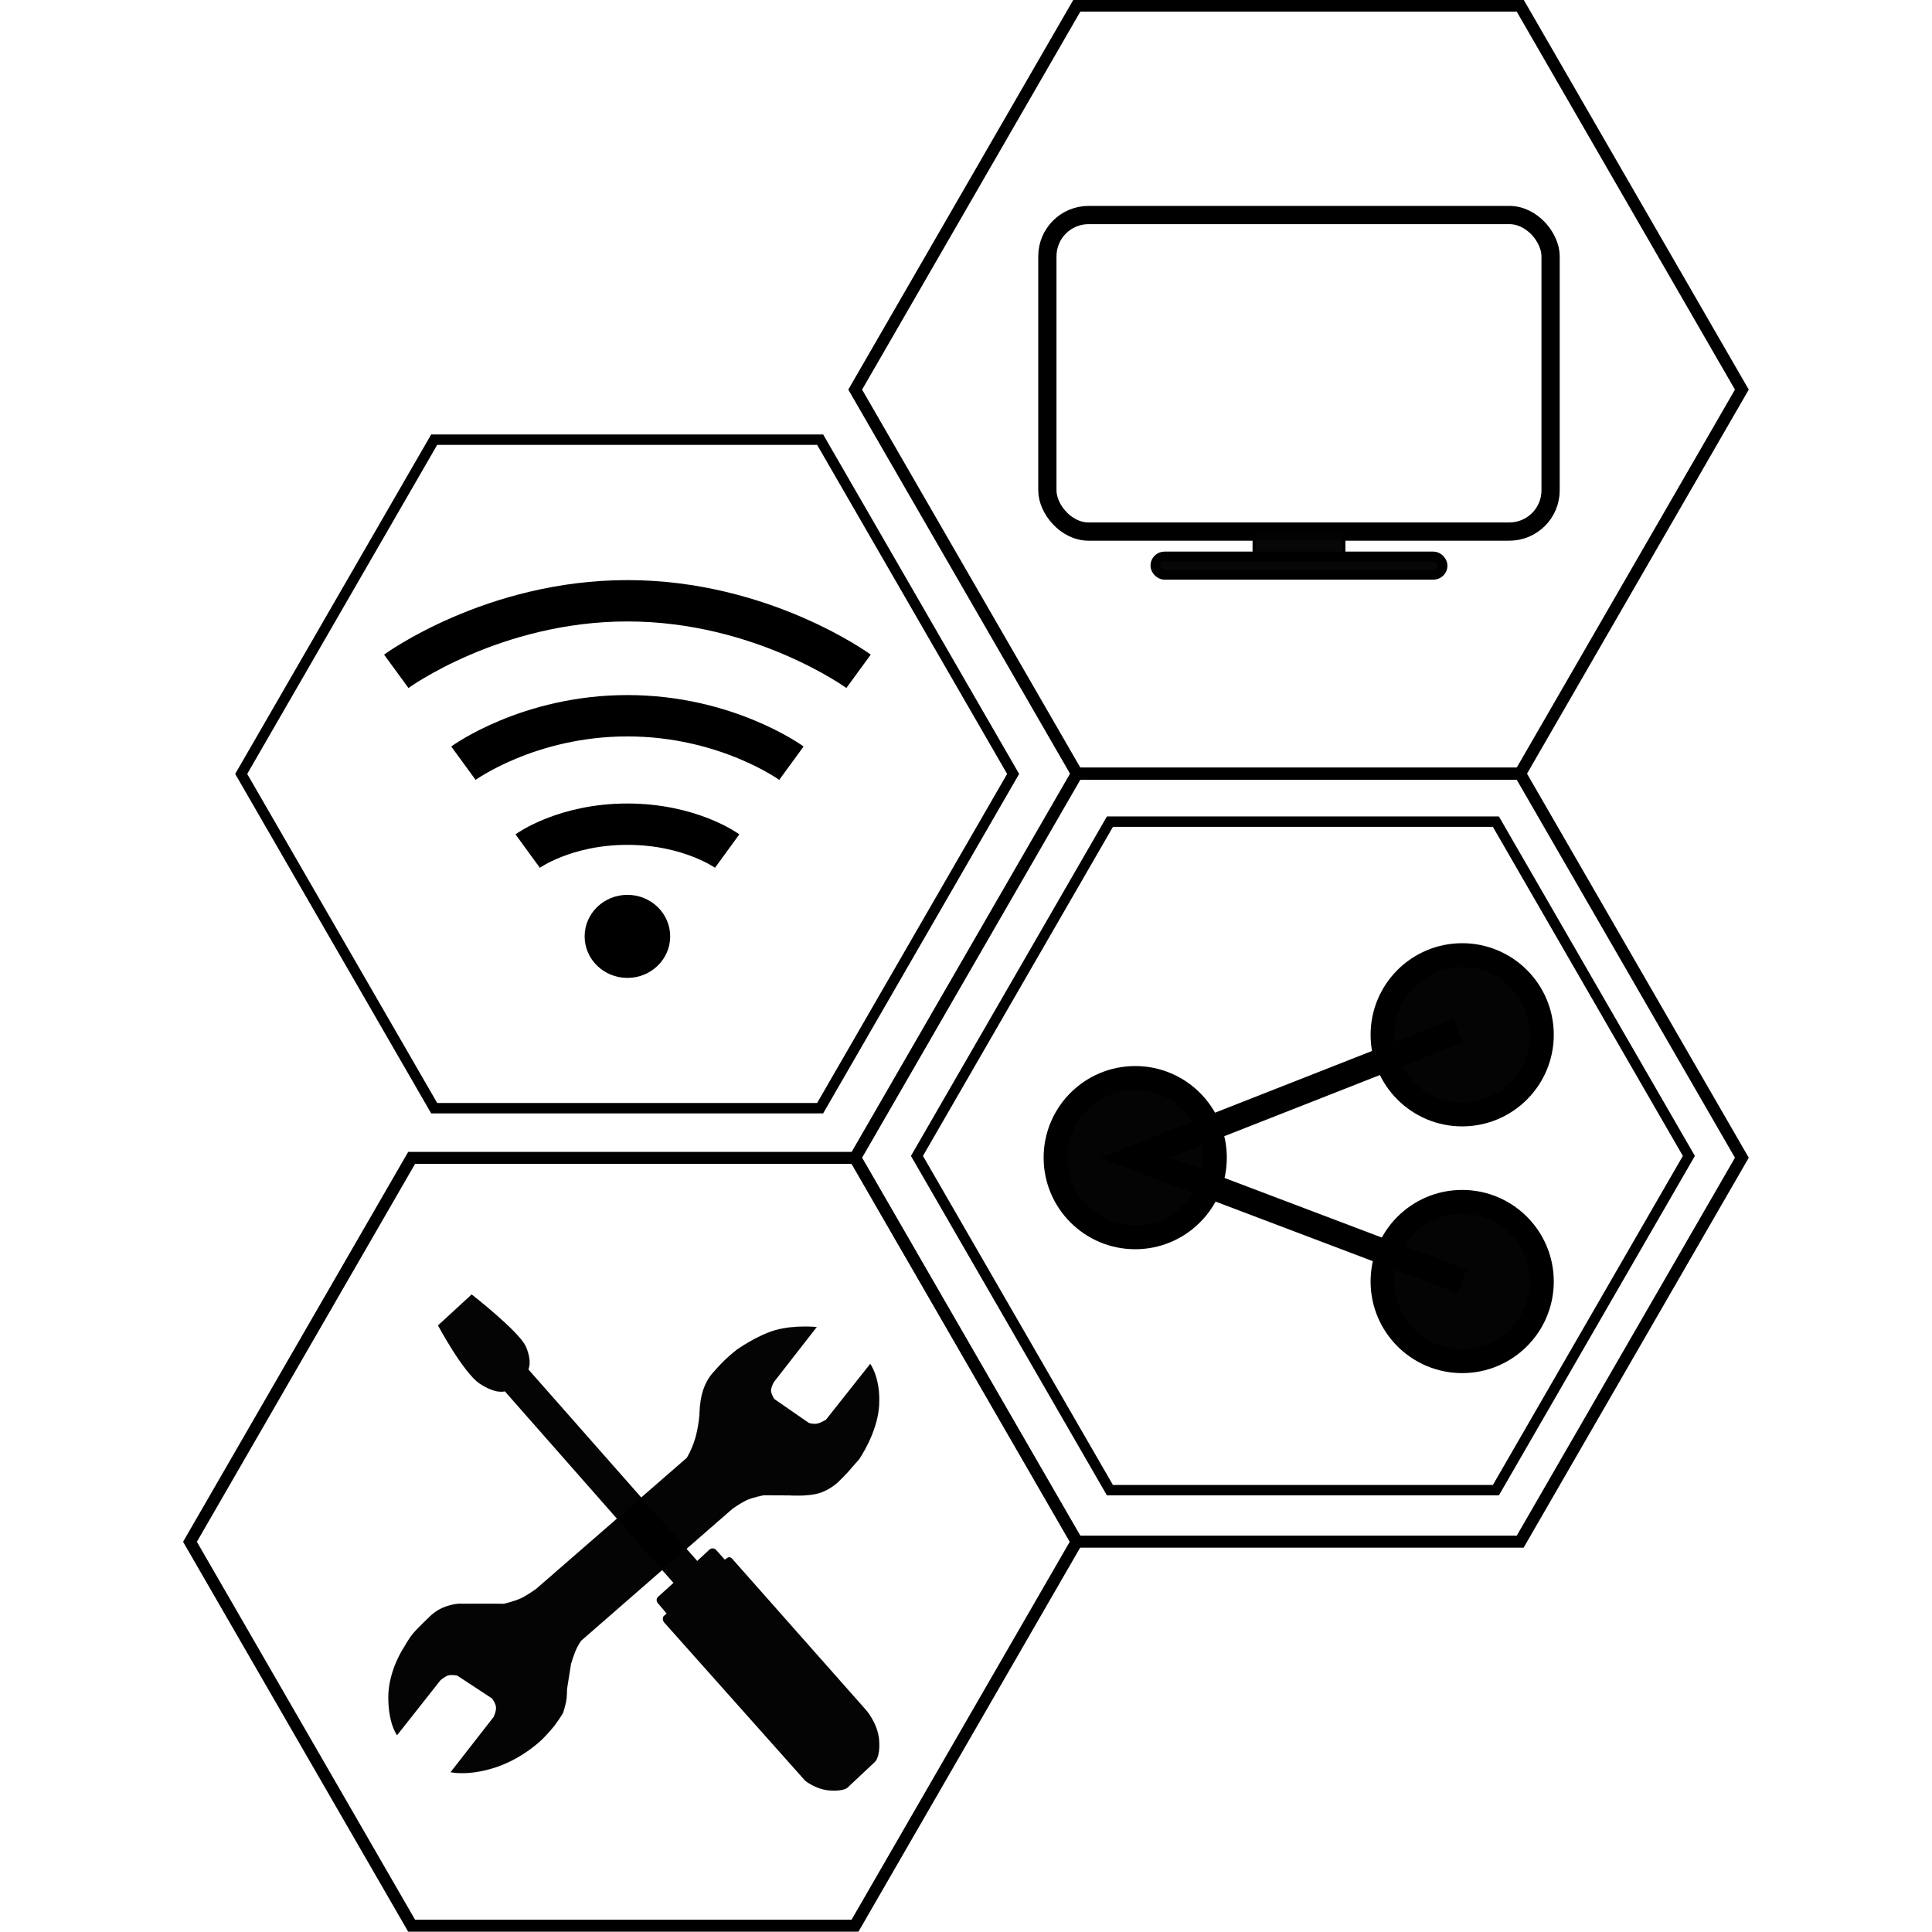 <?xml version="1.0" encoding="UTF-8" standalone="no"?>
<!-- Created with Inkscape (http://www.inkscape.org/) -->

<svg
   width="1148"
   height="1148"
   viewBox="0 0 303.742 303.742"
   version="1.1"
   id="svg1"
   xml:space="preserve"
   xmlns="http://www.w3.org/2000/svg"
   xmlns:svg="http://www.w3.org/2000/svg"><defs
     id="defs1" /><g
     id="layer1"><g
       id="g2"
       transform="matrix(1.251,0,0,1.251,28.789,4.2321665e-6)"><g
         id="layer2"
         transform="translate(-4.257,-52.556)"><path
           style="opacity:1;fill:none;stroke:#000000;stroke-width:1.323;stroke-dasharray:none;stroke-opacity:1"
           id="path2"
           d="m 85.304,191.289 -49.044,0 -24.522,-42.474 24.522,-42.474 49.044,0 24.522,42.474 z"
           transform="matrix(0.989,0,0,0.989,-0.052,2.639)" /><path
           style="opacity:1;fill:none;stroke:#000000;stroke-width:1.323;stroke-dasharray:none;stroke-opacity:1"
           id="path2-6"
           d="m 85.304,191.289 -49.044,0 -24.522,-42.474 24.522,-42.474 49.044,0 24.522,42.474 z"
           transform="matrix(0.989,0,0,0.989,84.871,50.646)" /></g><g
         id="layer3"
         style="display:inline;fill:none;fill-opacity:1;stroke:#000000;stroke-opacity:1"
         transform="translate(-4.257,-52.556)"><path
           id="path2-5-2-7-6-6"
           style="opacity:1;fill:none;fill-opacity:1;stroke:#000000;stroke-width:1.323;stroke-opacity:1"
           transform="matrix(1.136,0,0,1.136,75.386,28.996)"
           d="M 85.304,191.289 H 36.259 L 11.737,148.815 36.259,106.342 h 49.044 l 24.522,42.474 z" /><path
           id="path2-5-2-7-6-6-3"
           style="opacity:1;fill:none;fill-opacity:1;stroke:#000000;stroke-width:1.323;stroke-opacity:1"
           transform="matrix(1.136,0,0,1.136,-8.213,77.262)"
           d="M 85.304,191.289 H 36.259 L 11.737,148.815 36.259,106.342 h 49.044 l 24.522,42.474 z" /><path
           id="path2-5-2-7-6-6-3-2-7-2-9"
           style="opacity:1;fill:none;fill-opacity:1;stroke:#000000;stroke-width:1.323;stroke-opacity:1"
           transform="matrix(1.136,0,0,1.136,75.386,-67.535)"
           d="M 85.304,191.289 H 36.259 L 11.737,148.815 36.259,106.342 h 49.044 l 24.522,42.474 z" /><g
           id="layer1-8"
           transform="matrix(1.091,0,0,1.091,-53.081,13.921)"
           style="stroke:#000000;stroke-opacity:1"><ellipse
             style="fill:#000000;fill-opacity:1;stroke:#000000;stroke-width:2.195;stroke-opacity:1"
             id="path2-7"
             cx="103.734"
             cy="143.274"
             rx="3.83"
             ry="3.686" /><path
             style="fill:none;fill-opacity:1;stroke:#000000;stroke-width:4.763;stroke-linejoin:miter;stroke-dasharray:none;stroke-opacity:1"
             d="m 92.243,133.447 c 0,0 4.254,-3.097 11.491,-3.097 7.237,0 11.491,3.097 11.491,3.097"
             id="path5" /><path
             style="fill:none;fill-opacity:1;stroke:#000000;stroke-width:4.763;stroke-linejoin:miter;stroke-dasharray:none;stroke-opacity:1"
             d="m 84.844,123.324 c 0,0 7.487,-5.465 18.89,-5.465 11.403,0 18.89,5.465 18.89,5.465"
             id="path5-6" /><path
             style="fill:none;fill-opacity:1;stroke:#000000;stroke-width:4.763;stroke-linejoin:miter;stroke-dasharray:none;stroke-opacity:1"
             d="m 77.108,112.741 c 0,0 11.118,-8.125 26.626,-8.125 15.508,0 26.626,8.125 26.626,8.125"
             id="path11" /></g><g
           id="layer1-3"
           transform="matrix(0.722,0,0,0.722,59.261,12.007)"
           style="display:inline;fill:none;fill-opacity:1;stroke:#000000;stroke-opacity:1"><rect
             style="fill:none;stroke:#000000;stroke-width:3.175;stroke-dasharray:none;stroke-opacity:1"
             id="rect1"
             width="87.591"
             height="55.101"
             x="74.25"
             y="93.589"
             ry="7.181" /><rect
             style="fill:#030303;fill-opacity:0.978;stroke:#000000;stroke-width:0.596;stroke-dasharray:none;stroke-opacity:1"
             id="rect2"
             width="15.567"
             height="4.337"
             x="110.262"
             y="148.69"
             ry="0" /><rect
             style="fill:#030303;fill-opacity:0.978;stroke:#000000;stroke-width:1.708;stroke-dasharray:none;stroke-opacity:1"
             id="rect3"
             width="49.986"
             height="3.175"
             x="93.052"
             y="153.028"
             ry="1.587" /></g><g
           id="g1"
           transform="matrix(0.34,0,0,0.34,30.048,215.234)"
           style="display:inline;fill:#010101;fill-opacity:0.984;stroke:#000000;stroke-opacity:1"><path
             style="display:inline;fill:#010101;fill-opacity:0.984;stroke:#000000;stroke-width:0.026;stroke-opacity:1"
             d="M 30.797,0 18.363,11.452 c 0,0 9.397,17.556 15.476,21.549 6.079,3.993 9.235,2.795 9.235,2.795 l 62.332,70.82 -5.522,4.991 c 0,0 -0.656,0.384 -0.695,1.242 -0.039,0.858 0.484,1.3 0.484,1.3 l 3.19,3.78 -1.068,0.956 c 0,0 -0.331,0.3 -0.32,1.042 0.011,0.743 0.414,1.214 0.414,1.214 l 52.166,58.563 c 0,0 3.992,3.339 9.337,3.653 5.345,0.314 6.452,-1.204 6.452,-1.204 l 9.989,-9.374 c 0,0 2.028,-1.687 1.579,-7.926 -0.449,-6.239 -4.79,-11.177 -4.79,-11.177 L 127.024,97.631 c 0,0 -0.368,-0.426 -0.825,-0.496 -0.457,-0.07 -0.905,0.236 -0.905,0.236 l -0.955,0.656 -3.13,-3.505 c 0,0 -0.444,-0.647 -1.365,-0.647 -0.921,0 -1.371,0.649 -1.371,0.649 l -4.302,3.993 -62.42,-70.805 c 0,0 1.477,-2.787 -0.873,-8.336 C 48.528,13.827 30.797,0 30.797,0 Z"
             id="path1-28" /><path
             style="display:inline;fill:#010101;fill-opacity:0.984;stroke:#000000;stroke-width:0.026;stroke-opacity:1"
             d="M 3.226,162.904 19.236,142.619 c 0,0 1.589,-1.411 2.858,-1.796 1.269,-0.385 3.384,0.048 3.384,0.048 l 12.879,8.464 c 0,0 1.372,1.864 1.461,3.294 0.088,1.43 -0.851,3.487 -0.851,3.487 L 23.007,176.583 c 0,0 6.774,1.575 17.044,-1.924 10.27,-3.499 17.137,-10.548 17.137,-10.548 0,0 2.599,-2.677 4.124,-4.626 1.525,-1.949 3.272,-4.816 3.272,-4.816 0,0 0.827,-2.657 1.128,-4.216 0.301,-1.559 0.344,-4.701 0.344,-4.701 l 1.466,-9.25 c 0,0 1.025,-3.278 1.779,-5.047 0.754,-1.769 1.923,-3.44 1.923,-3.44 L 127.224,79.187 c 0,0 2.793,-1.989 5.062,-3.088 2.269,-1.099 6.455,-1.883 6.455,-1.883 l 4.677,0.026 5.116,0.029 c 0,0 6.25,0.423 10.412,-0.748 4.161,-1.171 7.232,-4.112 7.232,-4.112 0,0 2.373,-2.299 3.681,-3.761 1.309,-1.462 4.136,-4.732 4.136,-4.732 0,0 6.76,-9.635 7.398,-19.818 0.638,-10.183 -3.28,-15.438 -3.28,-15.438 l -16.347,20.638 c 0,0 -2.08,1.303 -3.497,1.486 -1.417,0.183 -2.857,-0.298 -2.857,-0.298 l -12.752,-8.828 c 0,0 -0.828,-1.199 -1.165,-2.596 -0.337,-1.397 0.994,-3.677 0.994,-3.677 l 15.854,-20.344 c 0,0 -8.409,-0.831 -15.271,1.137 -6.862,1.968 -14.263,7.231 -14.263,7.231 0,0 -2.519,1.984 -4.437,3.827 -1.918,1.843 -4.481,4.796 -4.481,4.796 0,0 -2.117,2.154 -3.509,6.245 -1.392,4.091 -1.396,9.361 -1.396,9.361 0,0 -0.344,4.536 -1.596,8.699 -1.252,4.163 -3.079,7.064 -3.079,7.064 L 54.693,108.791 c 0,0 -3.552,2.588 -5.936,3.632 -2.383,1.044 -5.928,1.899 -5.928,1.899 l -7.003,-0.014 -9.017,-0.006 c 0,0 -1.858,-0.192 -5.541,1.028 -3.683,1.22 -6.306,4.056 -6.306,4.056 0,0 -4.426,4.209 -5.963,6.104 -1.537,1.895 -3.145,4.802 -3.145,4.802 0,0 -5.853,8.541 -5.853,18.556 0,10.015 3.226,14.057 3.226,14.057 z"
             id="path2-9" /></g><g
           id="layer1-78"
           transform="translate(40.693,74.449)"
           style="display:inline;fill:none;fill-opacity:1;stroke:#000000;stroke-opacity:1"><circle
             style="fill:#010101;fill-opacity:0.984;stroke:#000000;stroke-width:3.003;stroke-opacity:1"
             id="path1-4"
             cx="124.308"
             cy="108.152"
             r="10.009" /><path
             style="fill:none;stroke:#000000;stroke-width:3.175;stroke-opacity:1"
             d="m 123.791,107.64 -40.574,15.95 41.091,15.569"
             id="path2-5" /><circle
             style="fill:#010101;fill-opacity:0.984;stroke:#000000;stroke-width:3.003;stroke-opacity:1"
             id="circle1"
             cx="83.217"
             cy="123.59"
             r="10.009" /><circle
             style="fill:#010101;fill-opacity:0.984;stroke:#000000;stroke-width:3.003;stroke-opacity:1"
             id="circle2"
             cx="124.308"
             cy="139.159"
             r="10.009" /></g></g></g></g></svg>
